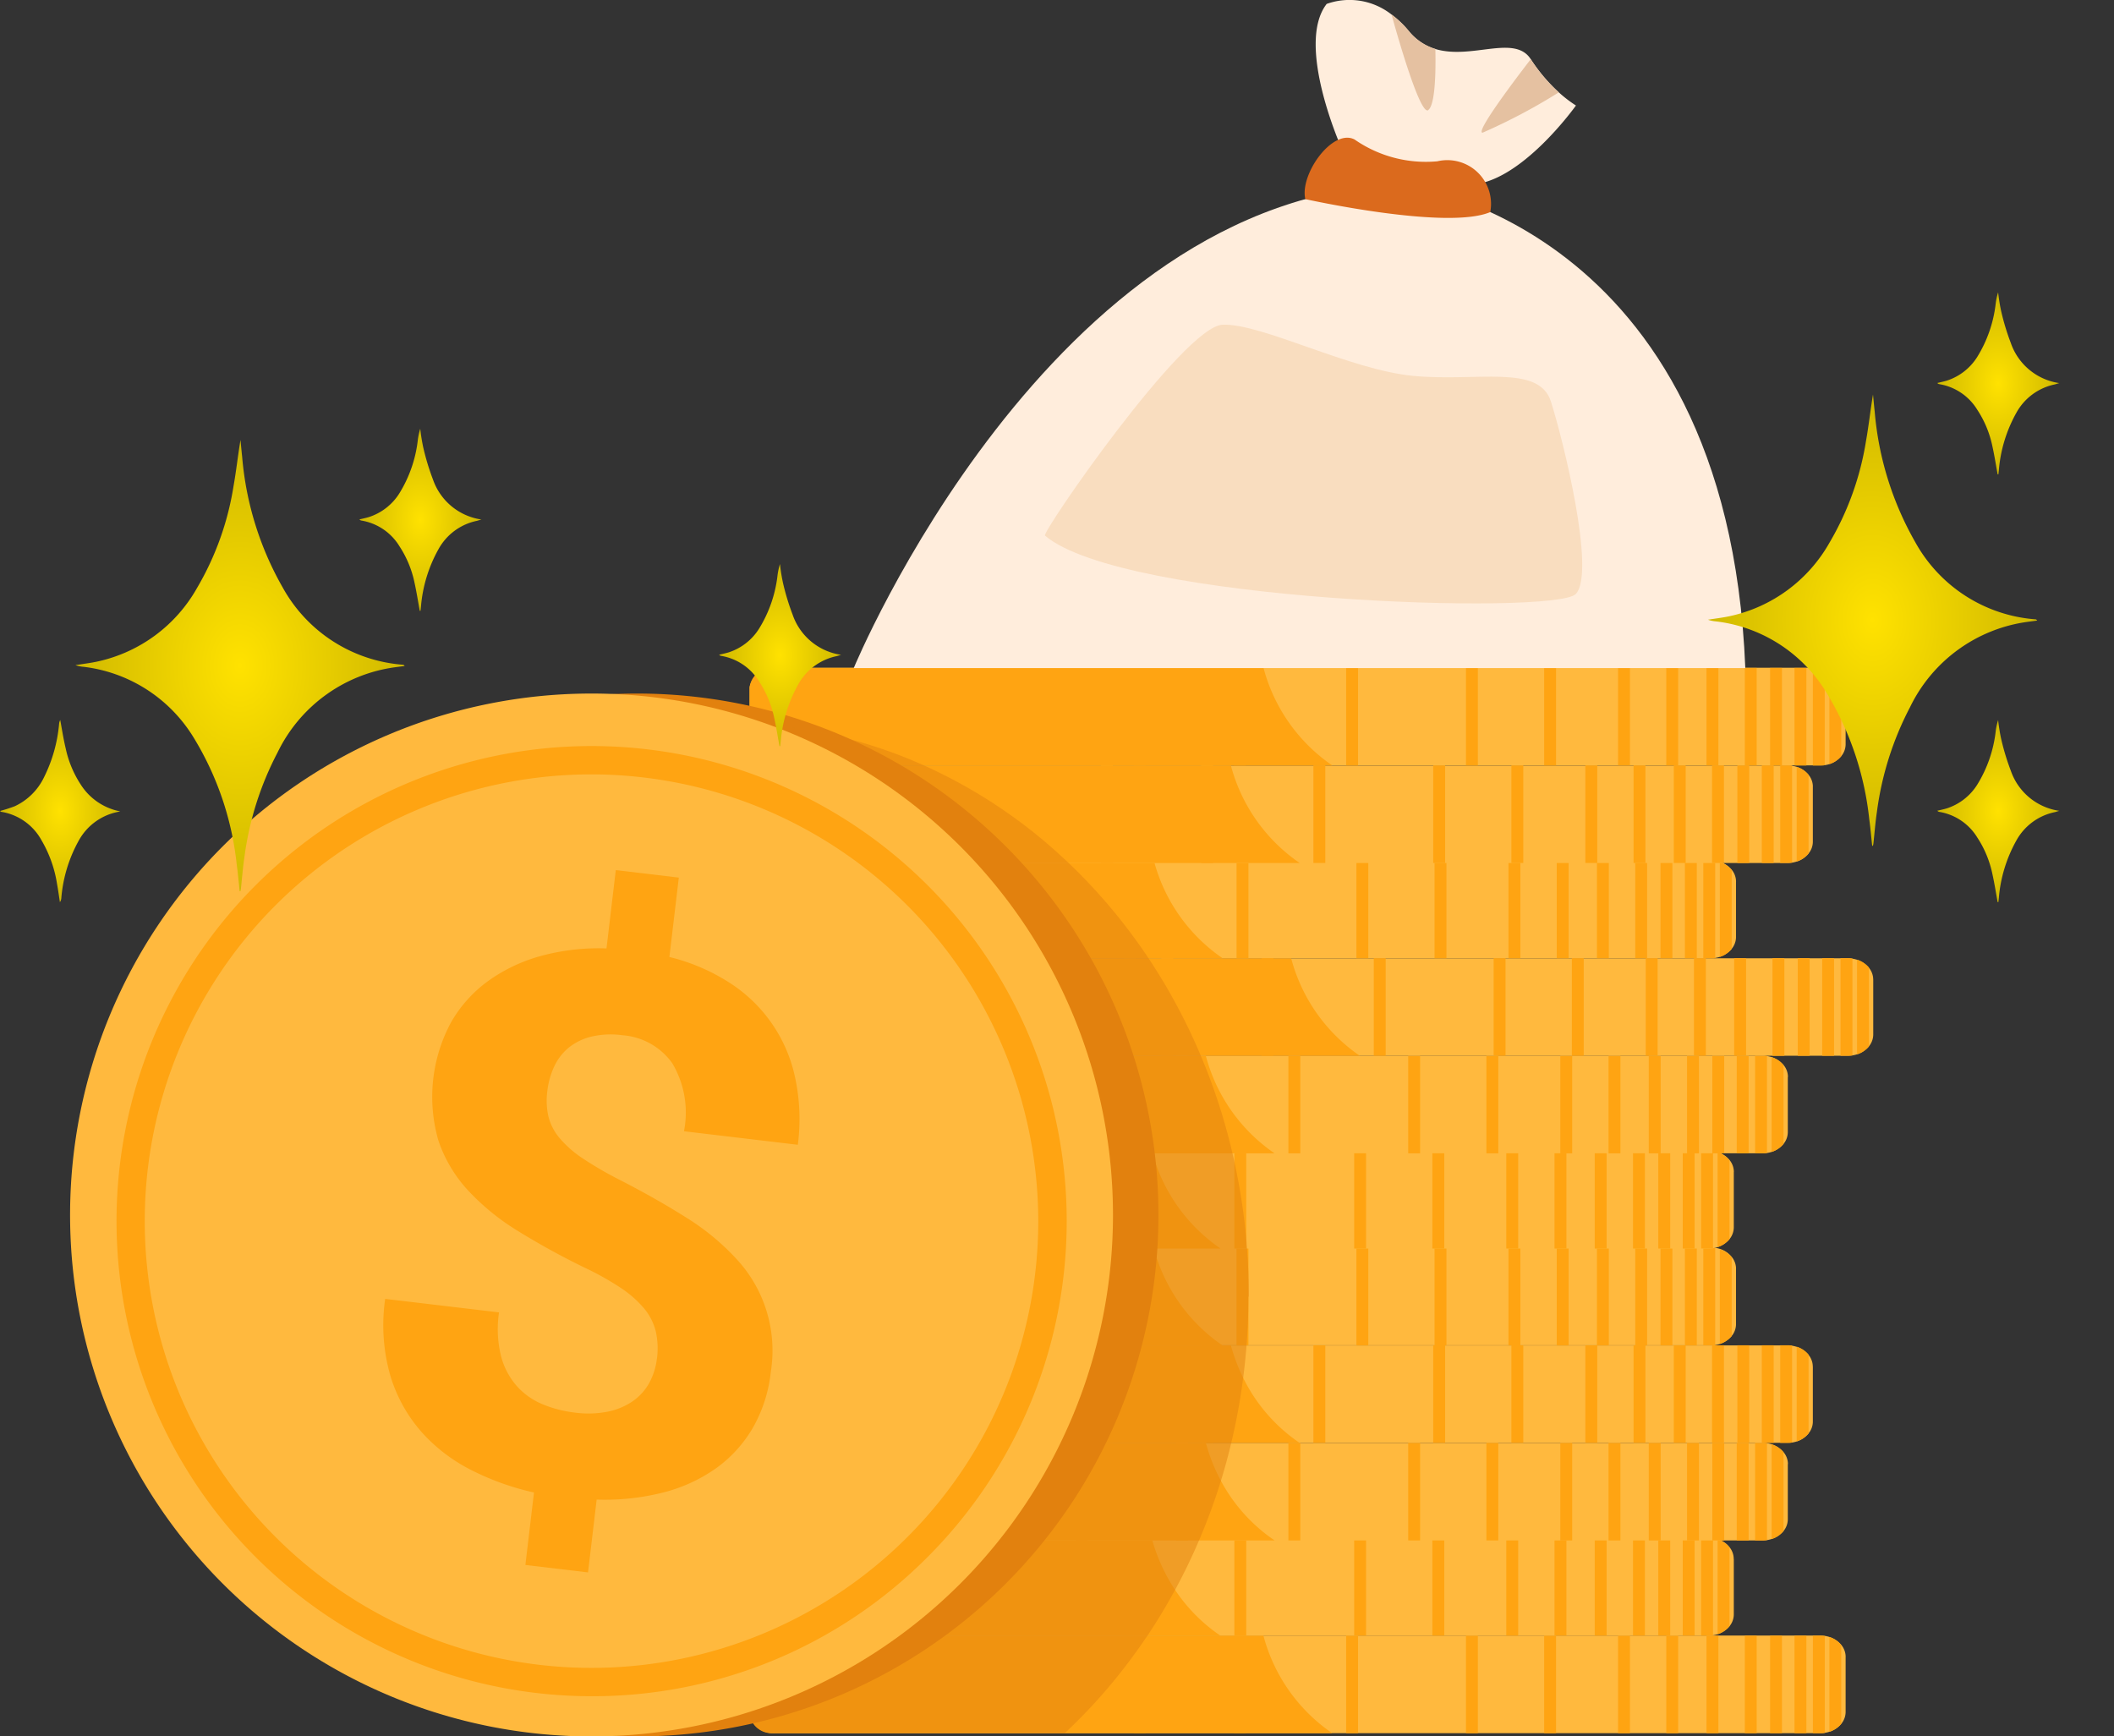 <svg xmlns="http://www.w3.org/2000/svg" xmlns:xlink="http://www.w3.org/1999/xlink" width="77.376" height="63.556" viewBox="0 0 77.376 63.556">
  <rect x="0" y="0" width="77.376" height="63.556" fill="#333333" stroke="none"/>
  <defs>
    <radialGradient id="radial-gradient" cx="0.5" cy="0.5" r="0.829" gradientUnits="objectBoundingBox">
      <stop offset="0" stop-color="#ffe200"/>
      <stop offset="1" stop-color="#b29e00"/>
    </radialGradient>
    <clipPath id="clip-path">
      <rect id="Rectangle_88725" data-name="Rectangle 88725" width="22.348" height="36.943" fill="none"/>
    </clipPath>
    <clipPath id="clip-path-2">
      <rect id="Rectangle_88948" data-name="Rectangle 88948" width="17.622" height="17.325" fill="#ffe200"/>
    </clipPath>
    <clipPath id="clip-path-3">
      <rect id="Rectangle_88948-2" data-name="Rectangle 88948" width="17.622" height="17.325" fill="url(#radial-gradient)"/>
    </clipPath>
  </defs>
  <g id="Group_124843" data-name="Group 124843" transform="translate(2.564 0.001)">
    <path id="Path_136931" data-name="Path 136931" d="M1786.679,1341.713v2.017a.686.686,0,0,1-.159.434.924.924,0,0,1-.435.291.951.951,0,0,1-.169.04,1.035,1.035,0,0,1-.164.012H1747.49a.9.9,0,0,1-.917-.661.548.548,0,0,1-.009-.076v-2.1a.5.5,0,0,1,.009-.075.9.9,0,0,1,.917-.661h38.263a1.13,1.13,0,0,1,.164.011,1.071,1.071,0,0,1,.169.04.915.915,0,0,1,.435.292.686.686,0,0,1,.159.434" transform="translate(-1721.69 -1281.07)" fill="#ffb93e"/>
    <path id="Path_136932" data-name="Path 136932" d="M1767.888,1344.508h-20.5a.819.819,0,0,1-.8-.576.649.649,0,0,1-.022-.085.54.54,0,0,1-.009-.076v-2.1a.5.5,0,0,1,.009-.075.629.629,0,0,1,.022-.085.819.819,0,0,1,.8-.576h17.981a6.263,6.263,0,0,0,2.517,3.571" transform="translate(-1721.69 -1281.07)" fill="#ffa412"/>
    <rect id="Rectangle_88483" data-name="Rectangle 88483" width="0.435" height="3.572" transform="translate(59.897 59.868)" fill="#ffa412"/>
    <rect id="Rectangle_88484" data-name="Rectangle 88484" width="0.435" height="3.572" transform="translate(58.425 59.868)" fill="#ffa412"/>
    <rect id="Rectangle_88485" data-name="Rectangle 88485" width="0.435" height="3.572" transform="translate(56.66 59.868)" fill="#ffa412"/>
    <rect id="Rectangle_88486" data-name="Rectangle 88486" width="0.435" height="3.572" transform="translate(53.955 59.868)" fill="#ffa412"/>
    <rect id="Rectangle_88487" data-name="Rectangle 88487" width="0.435" height="3.572" transform="translate(51.093 59.868)" fill="#ffa412"/>
    <rect id="Rectangle_88488" data-name="Rectangle 88488" width="0.435" height="3.572" transform="translate(46.707 59.868)" fill="#ffa412"/>
    <rect id="Rectangle_88489" data-name="Rectangle 88489" width="0.435" height="3.572" transform="translate(42.599 59.868)" fill="#ffa412"/>
    <rect id="Rectangle_88490" data-name="Rectangle 88490" width="0.435" height="3.572" transform="translate(38.933 59.868)" fill="#ffa412"/>
    <rect id="Rectangle_88491" data-name="Rectangle 88491" width="0.435" height="3.572" transform="translate(61.299 59.868)" fill="#ffa412"/>
    <rect id="Rectangle_88492" data-name="Rectangle 88492" width="0.435" height="3.572" transform="translate(62.224 59.868)" fill="#ffa412"/>
    <rect id="Rectangle_88493" data-name="Rectangle 88493" width="0.435" height="3.572" transform="translate(63.118 59.868)" fill="#ffa412"/>
    <path id="Path_136933" data-name="Path 136933" d="M2080.768,1340.945v3.547a1.056,1.056,0,0,1-.163.013h-.272v-3.572h.272a1.071,1.071,0,0,1,.163.013" transform="translate(-2016.542 -1281.065)" fill="#ffa412"/>
    <path id="Path_136934" data-name="Path 136934" d="M2085.951,1341.673v2.885a.922.922,0,0,1-.434.291v-3.467a.921.921,0,0,1,.434.291" transform="translate(-2021.122 -1281.463)" fill="#ffa412"/>
    <path id="Path_136935" data-name="Path 136935" d="M1751.582,1311.075v2.017a.684.684,0,0,1-.158.433.922.922,0,0,1-.434.292,1.092,1.092,0,0,1-.171.04l-.08.009c-.027,0-.055,0-.082,0h-38.263a.9.9,0,0,1-.917-.662.542.542,0,0,1-.009-.075c0-.014,0-.028,0-.04v-2.017c0-.014,0-.027,0-.04a.521.521,0,0,1,.009-.075.9.9,0,0,1,.917-.662h38.263l.074,0,.026,0h0l.035,0,.024,0a.958.958,0,0,1,.171.04l.024.008.024.009.017.007.029.011.026.013.008,0,.016.008.044.024a.966.966,0,0,1,.109.074c.016.012.031.025.045.037a.826.826,0,0,1,.092.1.685.685,0,0,1,.158.435" transform="translate(-1690.686 -1254.002)" fill="#ffb93e"/>
    <path id="Path_136936" data-name="Path 136936" d="M1732.795,1313.87h-20.5a.82.82,0,0,1-.8-.578.653.653,0,0,1-.022-.085.526.526,0,0,1-.009-.075c0-.014,0-.028,0-.04v-2.017c0-.014,0-.027,0-.04a.506.506,0,0,1,.009-.075.643.643,0,0,1,.022-.085.819.819,0,0,1,.8-.578h17.98c.009.029.016.059.025.088a6.533,6.533,0,0,0,.833,1.81,6.109,6.109,0,0,0,1.66,1.675" transform="translate(-1690.687 -1254.002)" fill="#ffa412"/>
    <rect id="Rectangle_88494" data-name="Rectangle 88494" width="0.435" height="3.572" transform="translate(55.806 56.295)" fill="#ffa412"/>
    <rect id="Rectangle_88495" data-name="Rectangle 88495" width="0.435" height="3.572" transform="translate(54.334 56.295)" fill="#ffa412"/>
    <rect id="Rectangle_88496" data-name="Rectangle 88496" width="0.435" height="3.572" transform="translate(52.569 56.295)" fill="#ffa412"/>
    <rect id="Rectangle_88497" data-name="Rectangle 88497" width="0.435" height="3.572" transform="translate(49.863 56.295)" fill="#ffa412"/>
    <rect id="Rectangle_88498" data-name="Rectangle 88498" width="0.435" height="3.572" transform="translate(47.001 56.295)" fill="#ffa412"/>
    <rect id="Rectangle_88499" data-name="Rectangle 88499" width="0.435" height="3.572" transform="translate(42.616 56.295)" fill="#ffa412"/>
    <rect id="Rectangle_88500" data-name="Rectangle 88500" width="0.435" height="3.572" transform="translate(38.508 56.295)" fill="#ffa412"/>
    <rect id="Rectangle_88501" data-name="Rectangle 88501" width="0.435" height="3.572" transform="translate(34.841 56.295)" fill="#ffa412"/>
    <rect id="Rectangle_88502" data-name="Rectangle 88502" width="0.435" height="3.572" transform="translate(57.207 56.295)" fill="#ffa412"/>
    <rect id="Rectangle_88503" data-name="Rectangle 88503" width="0.435" height="3.572" transform="translate(58.133 56.295)" fill="#ffa412"/>
    <rect id="Rectangle_88504" data-name="Rectangle 88504" width="0.435" height="3.572" transform="translate(59.027 56.295)" fill="#ffa412"/>
    <path id="Path_136937" data-name="Path 136937" d="M2045.681,1310.308v3.547a1.057,1.057,0,0,1-.163.013h-.272V1310.3h.272a1.057,1.057,0,0,1,.163.012" transform="translate(-1985.546 -1254.001)" fill="#ffa412"/>
    <path id="Path_136938" data-name="Path 136938" d="M2050.865,1311.036v2.885a.918.918,0,0,1-.434.291v-3.467a.921.921,0,0,1,.434.291" transform="translate(-1990.127 -1254.398)" fill="#ffa412"/>
    <path id="Path_136939" data-name="Path 136939" d="M1768.54,1281.188v2.017a.684.684,0,0,1-.158.434.932.932,0,0,1-.434.291.967.967,0,0,1-.17.04.992.992,0,0,1-.163.013h-38.262a1.063,1.063,0,0,1-.427-.088.793.793,0,0,1-.494-.615.16.16,0,0,1,0-.035c0-.013,0-.026,0-.04v-2.017c0-.013,0-.026,0-.04a.52.52,0,0,1,.009-.075.9.9,0,0,1,.917-.663h38.262a1.148,1.148,0,0,1,.163.013,1.076,1.076,0,0,1,.17.04.924.924,0,0,1,.434.292.685.685,0,0,1,.158.433" transform="translate(-1705.667 -1227.6)" fill="#ffb93e"/>
    <path id="Path_136940" data-name="Path 136940" d="M1749.752,1283.981h-20.5a.859.859,0,0,1-.381-.088.779.779,0,0,1-.441-.615.151.151,0,0,1,0-.035c0-.013,0-.026,0-.04v-2.017c0-.012,0-.026,0-.04a.526.526,0,0,1,.009-.075.634.634,0,0,1,.022-.085.82.82,0,0,1,.795-.578h17.982a6.588,6.588,0,0,0,.555,1.395,6.116,6.116,0,0,0,1.836,2.09l.126.088" transform="translate(-1705.667 -1227.599)" fill="#ffa412"/>
    <rect id="Rectangle_88505" data-name="Rectangle 88505" width="0.435" height="3.572" transform="translate(57.784 52.81)" fill="#ffa412"/>
    <rect id="Rectangle_88506" data-name="Rectangle 88506" width="0.435" height="3.572" transform="translate(56.311 52.81)" fill="#ffa412"/>
    <rect id="Rectangle_88507" data-name="Rectangle 88507" width="0.435" height="3.572" transform="translate(54.546 52.81)" fill="#ffa412"/>
    <rect id="Rectangle_88508" data-name="Rectangle 88508" width="0.435" height="3.572" transform="translate(51.841 52.81)" fill="#ffa412"/>
    <rect id="Rectangle_88509" data-name="Rectangle 88509" width="0.435" height="3.572" transform="translate(48.979 52.81)" fill="#ffa412"/>
    <rect id="Rectangle_88510" data-name="Rectangle 88510" width="0.435" height="3.572" transform="translate(44.593 52.81)" fill="#ffa412"/>
    <rect id="Rectangle_88511" data-name="Rectangle 88511" width="0.435" height="3.572" transform="translate(40.485 52.81)" fill="#ffa412"/>
    <rect id="Rectangle_88512" data-name="Rectangle 88512" width="0.435" height="3.572" transform="translate(36.819 52.81)" fill="#ffa412"/>
    <rect id="Rectangle_88513" data-name="Rectangle 88513" width="0.435" height="3.572" transform="translate(59.185 52.81)" fill="#ffa412"/>
    <rect id="Rectangle_88514" data-name="Rectangle 88514" width="0.435" height="3.572" transform="translate(60.11 52.81)" fill="#ffa412"/>
    <rect id="Rectangle_88515" data-name="Rectangle 88515" width="0.435" height="3.572" transform="translate(61.004 52.81)" fill="#ffa412"/>
    <path id="Path_136941" data-name="Path 136941" d="M2062.636,1280.427v3.547a1.054,1.054,0,0,1-.163.012h-.272v-3.572h.272a1.054,1.054,0,0,1,.163.012" transform="translate(-2000.526 -1227.604)" fill="#ffa412"/>
    <path id="Path_136942" data-name="Path 136942" d="M2067.82,1281.155v2.886a.923.923,0,0,1-.435.291v-3.467a.921.921,0,0,1,.435.291" transform="translate(-2005.104 -1228.001)" fill="#ffa412"/>
    <path id="Path_136943" data-name="Path 136943" d="M1776.4,1250.559v2.017a.678.678,0,0,1-.159.433.763.763,0,0,1-.088.093.922.922,0,0,1-.346.2,1.061,1.061,0,0,1-.17.04l-.08.009-.083,0h-38.262a.9.9,0,0,1-.917-.661.5.5,0,0,1-.009-.075c0-.014,0-.028,0-.04v-2.017c0-.014,0-.027,0-.04a.64.64,0,0,1,.007-.07.873.873,0,0,1,.808-.663,1.094,1.094,0,0,1,.11,0h38.262a.98.98,0,0,1,.163.012.956.956,0,0,1,.17.04.912.912,0,0,1,.433.29.68.68,0,0,1,.159.434" transform="translate(-1712.611 -1200.542)" fill="#ffb93e"/>
    <path id="Path_136944" data-name="Path 136944" d="M1757.613,1253.353h-20.5a.819.819,0,0,1-.794-.576.635.635,0,0,1-.022-.085.5.5,0,0,1-.009-.075c0-.014,0-.028,0-.04v-2.017c0-.014,0-.027,0-.04a.64.64,0,0,1,.007-.07.811.811,0,0,1,.72-.663.872.872,0,0,1,.1,0H1755.1a.008.008,0,0,0,0,0,6.692,6.692,0,0,0,.453,1.193,6.133,6.133,0,0,0,2.062,2.373" transform="translate(-1712.611 -1200.542)" fill="#ffa412"/>
    <rect id="Rectangle_88516" data-name="Rectangle 88516" width="0.435" height="3.572" transform="translate(58.7 49.239)" fill="#ffa412"/>
    <rect id="Rectangle_88517" data-name="Rectangle 88517" width="0.435" height="3.572" transform="translate(57.227 49.239)" fill="#ffa412"/>
    <rect id="Rectangle_88518" data-name="Rectangle 88518" width="0.435" height="3.572" transform="translate(55.463 49.239)" fill="#ffa412"/>
    <rect id="Rectangle_88519" data-name="Rectangle 88519" width="0.435" height="3.572" transform="translate(52.756 49.239)" fill="#ffa412"/>
    <rect id="Rectangle_88520" data-name="Rectangle 88520" width="0.435" height="3.572" transform="translate(49.895 49.239)" fill="#ffa412"/>
    <rect id="Rectangle_88521" data-name="Rectangle 88521" width="0.435" height="3.572" transform="translate(45.509 49.239)" fill="#ffa412"/>
    <rect id="Rectangle_88522" data-name="Rectangle 88522" width="0.435" height="3.572" transform="translate(41.402 49.239)" fill="#ffa412"/>
    <rect id="Rectangle_88523" data-name="Rectangle 88523" width="0.435" height="3.572" transform="translate(37.734 49.239)" fill="#ffa412"/>
    <rect id="Rectangle_88524" data-name="Rectangle 88524" width="0.435" height="3.572" transform="translate(60.1 49.239)" fill="#ffa412"/>
    <rect id="Rectangle_88525" data-name="Rectangle 88525" width="0.435" height="3.572" transform="translate(61.027 49.239)" fill="#ffa412"/>
    <rect id="Rectangle_88526" data-name="Rectangle 88526" width="0.435" height="3.572" transform="translate(61.921 49.239)" fill="#ffa412"/>
    <path id="Path_136945" data-name="Path 136945" d="M2070.5,1249.79v3.547a1.117,1.117,0,0,1-.163.012h-.272v-3.572h.272a1.084,1.084,0,0,1,.163.012" transform="translate(-2007.47 -1200.539)" fill="#ffa412"/>
    <path id="Path_136946" data-name="Path 136946" d="M2075.681,1250.518v2.885a.923.923,0,0,1-.435.291v-3.467a.922.922,0,0,1,.435.291" transform="translate(-2012.048 -1200.936)" fill="#ffa412"/>
    <path id="Path_136947" data-name="Path 136947" d="M1752.281,1219.972v2.017a.686.686,0,0,1-.159.435.984.984,0,0,1-.6.33l-.054.008h-.007a.4.4,0,0,1-.053,0h-38.312a.9.9,0,0,1-.917-.661.483.483,0,0,1-.009-.076v-2.1c0-.01,0-.021,0-.033a.839.839,0,0,1,.695-.68l.028-.006a1.147,1.147,0,0,1,.2-.018h38.263l.083,0c.012,0,.025,0,.036,0h0l.044.005a1.057,1.057,0,0,1,.169.04.913.913,0,0,1,.435.292.687.687,0,0,1,.159.433" transform="translate(-1691.304 -1173.523)" fill="#ffb93e"/>
    <path id="Path_136948" data-name="Path 136948" d="M1733.49,1222.767h-20.5a.819.819,0,0,1-.8-.577.648.648,0,0,1-.022-.085.546.546,0,0,1-.009-.076v-2.1a.23.23,0,0,0,0-.033.8.8,0,0,1,.642-.685l.035-.008a.932.932,0,0,1,.146-.011h17.981l.008.025a6.253,6.253,0,0,0,2.5,3.541l.008.005" transform="translate(-1691.302 -1173.523)" fill="#ffa412"/>
    <rect id="Rectangle_88527" data-name="Rectangle 88527" width="0.435" height="3.572" transform="translate(55.887 45.672)" fill="#ffa412"/>
    <rect id="Rectangle_88528" data-name="Rectangle 88528" width="0.435" height="3.572" transform="translate(54.415 45.672)" fill="#ffa412"/>
    <rect id="Rectangle_88529" data-name="Rectangle 88529" width="0.435" height="3.572" transform="translate(52.649 45.672)" fill="#ffa412"/>
    <rect id="Rectangle_88530" data-name="Rectangle 88530" width="0.435" height="3.572" transform="translate(49.943 45.672)" fill="#ffa412"/>
    <rect id="Rectangle_88531" data-name="Rectangle 88531" width="0.435" height="3.572" transform="translate(47.083 45.672)" fill="#ffa412"/>
    <rect id="Rectangle_88532" data-name="Rectangle 88532" width="0.435" height="3.572" transform="translate(42.696 45.672)" fill="#ffa412"/>
    <rect id="Rectangle_88533" data-name="Rectangle 88533" width="0.435" height="3.572" transform="translate(38.588 45.672)" fill="#ffa412"/>
    <rect id="Rectangle_88534" data-name="Rectangle 88534" width="0.435" height="3.572" transform="translate(34.921 45.672)" fill="#ffa412"/>
    <rect id="Rectangle_88535" data-name="Rectangle 88535" width="0.435" height="3.572" transform="translate(57.288 45.672)" fill="#ffa412"/>
    <rect id="Rectangle_88536" data-name="Rectangle 88536" width="0.435" height="3.572" transform="translate(58.213 45.672)" fill="#ffa412"/>
    <rect id="Rectangle_88537" data-name="Rectangle 88537" width="0.435" height="3.572" transform="translate(59.107 45.672)" fill="#ffa412"/>
    <path id="Path_136949" data-name="Path 136949" d="M2046.372,1219.2v3.547a1.1,1.1,0,0,1-.163.012h-.272v-3.572h.272a1.086,1.086,0,0,1,.163.012" transform="translate(-1986.157 -1173.518)" fill="#ffa412"/>
    <path id="Path_136950" data-name="Path 136950" d="M2051.554,1219.93v2.885a.922.922,0,0,1-.435.291v-3.467a.921.921,0,0,1,.435.291" transform="translate(-1990.734 -1173.914)" fill="#ffa412"/>
    <path id="Path_136951" data-name="Path 136951" d="M1751.582,1189.55v2.017a.689.689,0,0,1-.158.434.928.928,0,0,1-.434.291,1.222,1.222,0,0,1-.133.034h0l-.036.006a1.147,1.147,0,0,1-.162.013h-38.263a.951.951,0,0,1-.12-.008.286.286,0,0,1-.045-.006.86.86,0,0,1-.752-.657.613.613,0,0,1-.007-.066c0-.014,0-.026,0-.04v-2.017c0-.014,0-.026,0-.04a.52.52,0,0,1,.009-.075.9.9,0,0,1,.917-.662h38.263l.074,0h.03l.035,0,.024,0a1.12,1.12,0,0,1,.171.04l.024.008a.213.213,0,0,0,.024.009l.017.007.029.011h0a.128.128,0,0,0,.021.01.957.957,0,0,1,.179.11l.045.038c.014.013.027.025.04.039l.017.019c.013.012.024.026.035.039a.687.687,0,0,1,.158.435" transform="translate(-1690.686 -1146.646)" fill="#ffb93e"/>
    <path id="Path_136952" data-name="Path 136952" d="M1732.795,1192.344h-20.547a.45.45,0,0,1-.052-.005.807.807,0,0,1-.718-.665c0-.022-.006-.044-.008-.066s0-.026,0-.04v-2.017c0-.014,0-.026,0-.04a.5.5,0,0,1,.009-.075.642.642,0,0,1,.022-.085.819.819,0,0,1,.8-.578h17.98c.009.029.016.059.025.088a6.26,6.26,0,0,0,2.457,3.46c.013.007.024.016.036.025" transform="translate(-1690.687 -1146.646)" fill="#ffa412"/>
    <rect id="Rectangle_88538" data-name="Rectangle 88538" width="0.435" height="3.572" transform="translate(55.806 42.126)" fill="#ffa412"/>
    <rect id="Rectangle_88539" data-name="Rectangle 88539" width="0.435" height="3.572" transform="translate(54.334 42.126)" fill="#ffa412"/>
    <rect id="Rectangle_88540" data-name="Rectangle 88540" width="0.435" height="3.572" transform="translate(52.569 42.126)" fill="#ffa412"/>
    <rect id="Rectangle_88541" data-name="Rectangle 88541" width="0.435" height="3.572" transform="translate(49.863 42.126)" fill="#ffa412"/>
    <rect id="Rectangle_88542" data-name="Rectangle 88542" width="0.435" height="3.572" transform="translate(47.001 42.126)" fill="#ffa412"/>
    <rect id="Rectangle_88543" data-name="Rectangle 88543" width="0.435" height="3.572" transform="translate(42.616 42.126)" fill="#ffa412"/>
    <rect id="Rectangle_88544" data-name="Rectangle 88544" width="0.435" height="3.572" transform="translate(38.508 42.126)" fill="#ffa412"/>
    <rect id="Rectangle_88545" data-name="Rectangle 88545" width="0.435" height="3.572" transform="translate(34.841 42.126)" fill="#ffa412"/>
    <rect id="Rectangle_88546" data-name="Rectangle 88546" width="0.435" height="3.572" transform="translate(57.207 42.126)" fill="#ffa412"/>
    <rect id="Rectangle_88547" data-name="Rectangle 88547" width="0.435" height="3.572" transform="translate(58.133 42.126)" fill="#ffa412"/>
    <rect id="Rectangle_88548" data-name="Rectangle 88548" width="0.435" height="3.572" transform="translate(59.027 42.126)" fill="#ffa412"/>
    <path id="Path_136953" data-name="Path 136953" d="M2045.681,1188.786v3.547a1.072,1.072,0,0,1-.163.012h-.272v-3.572h.272a1.057,1.057,0,0,1,.163.013" transform="translate(-1985.546 -1146.648)" fill="#ffa412"/>
    <path id="Path_136954" data-name="Path 136954" d="M2050.865,1189.513v2.885a.915.915,0,0,1-.434.291v-3.467a.919.919,0,0,1,.434.291" transform="translate(-1990.127 -1147.044)" fill="#ffa412"/>
    <path id="Path_136955" data-name="Path 136955" d="M1768.54,1159.673v2.017a.685.685,0,0,1-.158.433.925.925,0,0,1-.434.292,1,1,0,0,1-.17.039c-.026,0-.054.007-.08.01l-.083,0h-38.262a1.061,1.061,0,0,1-.427-.088.793.793,0,0,1-.494-.615.162.162,0,0,1,0-.035c0-.013,0-.026,0-.039v-2.017c0-.014,0-.027,0-.04a.5.5,0,0,1,.009-.075.9.9,0,0,1,.917-.662h38.262a.979.979,0,0,1,.163.013.956.956,0,0,1,.17.04.933.933,0,0,1,.434.291.685.685,0,0,1,.158.435" transform="translate(-1705.667 -1120.253)" fill="#ffb93e"/>
    <path id="Path_136956" data-name="Path 136956" d="M1749.752,1162.466h-20.5a.859.859,0,0,1-.381-.088.779.779,0,0,1-.441-.615.148.148,0,0,1,0-.035c0-.013,0-.026,0-.039v-2.017c0-.014,0-.027,0-.04a.5.5,0,0,1,.009-.075.672.672,0,0,1,.022-.085.819.819,0,0,1,.795-.578h17.982a6.262,6.262,0,0,0,2.39,3.484l.126.088" transform="translate(-1705.667 -1120.253)" fill="#ffa412"/>
    <rect id="Rectangle_88549" data-name="Rectangle 88549" width="0.435" height="3.572" transform="translate(57.784 38.641)" fill="#ffa412"/>
    <rect id="Rectangle_88550" data-name="Rectangle 88550" width="0.435" height="3.572" transform="translate(56.311 38.641)" fill="#ffa412"/>
    <rect id="Rectangle_88551" data-name="Rectangle 88551" width="0.435" height="3.572" transform="translate(54.546 38.641)" fill="#ffa412"/>
    <rect id="Rectangle_88552" data-name="Rectangle 88552" width="0.435" height="3.572" transform="translate(51.841 38.641)" fill="#ffa412"/>
    <rect id="Rectangle_88553" data-name="Rectangle 88553" width="0.435" height="3.572" transform="translate(48.979 38.641)" fill="#ffa412"/>
    <rect id="Rectangle_88554" data-name="Rectangle 88554" width="0.435" height="3.572" transform="translate(44.593 38.641)" fill="#ffa412"/>
    <rect id="Rectangle_88555" data-name="Rectangle 88555" width="0.435" height="3.572" transform="translate(40.485 38.641)" fill="#ffa412"/>
    <rect id="Rectangle_88556" data-name="Rectangle 88556" width="0.435" height="3.572" transform="translate(36.819 38.641)" fill="#ffa412"/>
    <rect id="Rectangle_88557" data-name="Rectangle 88557" width="0.435" height="3.572" transform="translate(59.185 38.641)" fill="#ffa412"/>
    <rect id="Rectangle_88558" data-name="Rectangle 88558" width="0.435" height="3.572" transform="translate(60.11 38.641)" fill="#ffa412"/>
    <rect id="Rectangle_88559" data-name="Rectangle 88559" width="0.435" height="3.572" transform="translate(61.004 38.641)" fill="#ffa412"/>
    <path id="Path_136957" data-name="Path 136957" d="M2062.636,1158.905v3.547a1.07,1.07,0,0,1-.163.012h-.272v-3.572h.272a1.054,1.054,0,0,1,.163.013" transform="translate(-2000.526 -1120.251)" fill="#ffa412"/>
    <path id="Path_136958" data-name="Path 136958" d="M2067.82,1159.634v2.885a.923.923,0,0,1-.435.291v-3.467a.923.923,0,0,1,.435.291" transform="translate(-2005.104 -1120.649)" fill="#ffa412"/>
    <path id="Path_136959" data-name="Path 136959" d="M1795.356,1129.033v2.017a.685.685,0,0,1-.158.433c-.014.016-.027.033-.042.048a.919.919,0,0,1-.392.244,1.063,1.063,0,0,1-.169.04,1.166,1.166,0,0,1-.164.013h-38.262a.9.9,0,0,1-.917-.662.471.471,0,0,1-.009-.075c0-.014,0-.026,0-.04v-2.017c0-.013,0-.026,0-.04a.856.856,0,0,1,.815-.733c.036,0,.073,0,.11,0h38.262a1,1,0,0,1,.164.013.989.989,0,0,1,.561.283c.015.015.029.031.042.048a.688.688,0,0,1,.158.434" transform="translate(-1729.356 -1093.186)" fill="#ffb93e"/>
    <path id="Path_136960" data-name="Path 136960" d="M1776.568,1131.828h-20.5a.819.819,0,0,1-.794-.578.688.688,0,0,1-.022-.085.5.5,0,0,1-.009-.075c0-.014,0-.026,0-.04v-2.017c0-.013,0-.026,0-.04a.654.654,0,0,1,.016-.1.813.813,0,0,1,.711-.629.9.9,0,0,1,.1,0h17.982s0,0,0,0a6.263,6.263,0,0,0,2.516,3.568" transform="translate(-1729.356 -1093.186)" fill="#ffa412"/>
    <rect id="Rectangle_88560" data-name="Rectangle 88560" width="0.435" height="3.572" transform="translate(60.91 35.07)" fill="#ffa412"/>
    <rect id="Rectangle_88561" data-name="Rectangle 88561" width="0.435" height="3.572" transform="translate(59.438 35.07)" fill="#ffa412"/>
    <rect id="Rectangle_88562" data-name="Rectangle 88562" width="0.435" height="3.572" transform="translate(57.673 35.07)" fill="#ffa412"/>
    <rect id="Rectangle_88563" data-name="Rectangle 88563" width="0.435" height="3.572" transform="translate(54.968 35.07)" fill="#ffa412"/>
    <rect id="Rectangle_88564" data-name="Rectangle 88564" width="0.435" height="3.572" transform="translate(52.106 35.07)" fill="#ffa412"/>
    <rect id="Rectangle_88565" data-name="Rectangle 88565" width="0.435" height="3.572" transform="translate(47.719 35.07)" fill="#ffa412"/>
    <rect id="Rectangle_88566" data-name="Rectangle 88566" width="0.435" height="3.572" transform="translate(43.612 35.07)" fill="#ffa412"/>
    <rect id="Rectangle_88567" data-name="Rectangle 88567" width="0.435" height="3.572" transform="translate(39.946 35.07)" fill="#ffa412"/>
    <rect id="Rectangle_88568" data-name="Rectangle 88568" width="0.435" height="3.572" transform="translate(62.312 35.07)" fill="#ffa412"/>
    <rect id="Rectangle_88569" data-name="Rectangle 88569" width="0.435" height="3.572" transform="translate(63.237 35.07)" fill="#ffa412"/>
    <rect id="Rectangle_88570" data-name="Rectangle 88570" width="0.435" height="3.572" transform="translate(64.131 35.07)" fill="#ffa412"/>
    <path id="Path_136961" data-name="Path 136961" d="M2089.456,1128.268v3.547a1.086,1.086,0,0,1-.163.012h-.272v-3.572h.272a1.055,1.055,0,0,1,.163.013" transform="translate(-2024.218 -1093.186)" fill="#ffa412"/>
    <path id="Path_136962" data-name="Path 136962" d="M2094.637,1129v2.885a.922.922,0,0,1-.435.291v-3.467a.92.92,0,0,1,.435.291" transform="translate(-2028.795 -1093.584)" fill="#ffa412"/>
    <path id="Path_136963" data-name="Path 136963" d="M1752.281,1098.448v2.017a.686.686,0,0,1-.159.433.913.913,0,0,1-.435.292,1.07,1.07,0,0,1-.169.04l-.054.006h0l-.027,0h-38.343a.9.9,0,0,1-.917-.661.452.452,0,0,1-.009-.075v-2.1a.477.477,0,0,1,.009-.076.9.9,0,0,1,.917-.661h38.318a.428.428,0,0,1,.043,0,.58.58,0,0,1,.066.007.972.972,0,0,1,.169.04c.023.008.044.015.065.024a.042.042,0,0,1,.014.006h0a.9.9,0,0,1,.354.26.687.687,0,0,1,.159.435" transform="translate(-1691.304 -1066.168)" fill="#ffb93e"/>
    <path id="Path_136964" data-name="Path 136964" d="M1733.49,1101.241h-20.5a.819.819,0,0,1-.8-.576.632.632,0,0,1-.022-.085.5.5,0,0,1-.009-.075v-2.1a.543.543,0,0,1,.009-.076.63.63,0,0,1,.022-.085.819.819,0,0,1,.8-.576h17.981c.008.026.015.054.024.083a6.247,6.247,0,0,0,2.486,3.484l.008,0" transform="translate(-1691.302 -1066.167)" fill="#ffa412"/>
    <rect id="Rectangle_88571" data-name="Rectangle 88571" width="0.435" height="3.572" transform="translate(55.887 31.502)" fill="#ffa412"/>
    <rect id="Rectangle_88572" data-name="Rectangle 88572" width="0.435" height="3.572" transform="translate(54.415 31.502)" fill="#ffa412"/>
    <rect id="Rectangle_88573" data-name="Rectangle 88573" width="0.435" height="3.572" transform="translate(52.649 31.502)" fill="#ffa412"/>
    <rect id="Rectangle_88574" data-name="Rectangle 88574" width="0.435" height="3.572" transform="translate(49.943 31.502)" fill="#ffa412"/>
    <rect id="Rectangle_88575" data-name="Rectangle 88575" width="0.435" height="3.572" transform="translate(47.083 31.502)" fill="#ffa412"/>
    <rect id="Rectangle_88576" data-name="Rectangle 88576" width="0.435" height="3.572" transform="translate(42.696 31.502)" fill="#ffa412"/>
    <rect id="Rectangle_88577" data-name="Rectangle 88577" width="0.435" height="3.572" transform="translate(38.588 31.502)" fill="#ffa412"/>
    <rect id="Rectangle_88578" data-name="Rectangle 88578" width="0.435" height="3.572" transform="translate(34.921 31.502)" fill="#ffa412"/>
    <rect id="Rectangle_88579" data-name="Rectangle 88579" width="0.435" height="3.572" transform="translate(57.288 31.502)" fill="#ffa412"/>
    <rect id="Rectangle_88580" data-name="Rectangle 88580" width="0.435" height="3.572" transform="translate(58.213 31.502)" fill="#ffa412"/>
    <rect id="Rectangle_88581" data-name="Rectangle 88581" width="0.435" height="3.572" transform="translate(59.107 31.502)" fill="#ffa412"/>
    <path id="Path_136965" data-name="Path 136965" d="M2046.372,1097.681v3.547a1.055,1.055,0,0,1-.163.012h-.272v-3.572h.272a1.07,1.07,0,0,1,.163.013" transform="translate(-1986.157 -1066.165)" fill="#ffa412"/>
    <path id="Path_136966" data-name="Path 136966" d="M2051.554,1098.409v2.885a.923.923,0,0,1-.435.291v-3.467a.923.923,0,0,1,.435.291" transform="translate(-1990.734 -1066.562)" fill="#ffa412"/>
    <path id="Path_136967" data-name="Path 136967" d="M1776.4,1068.518v2.017a.679.679,0,0,1-.159.433.917.917,0,0,1-.433.292,1.088,1.088,0,0,1-.17.04,1.149,1.149,0,0,1-.163.013h-38.262a1.068,1.068,0,0,1-.414-.083.809.809,0,0,1-.5-.574.3.3,0,0,1-.007-.05.249.249,0,0,1,0-.031c0-.014,0-.028,0-.04v-2.017c0-.014,0-.026,0-.04a.642.642,0,0,1,.007-.07.875.875,0,0,1,.808-.663,1.094,1.094,0,0,1,.11,0h38.262a.966.966,0,0,1,.1,0,.481.481,0,0,1,.06.008.966.966,0,0,1,.17.04.925.925,0,0,1,.433.29.681.681,0,0,1,.159.435" transform="translate(-1712.611 -1039.726)" fill="#ffb93e"/>
    <path id="Path_136968" data-name="Path 136968" d="M1757.613,1071.313h-20.5a.855.855,0,0,1-.368-.083.785.785,0,0,1-.447-.574.329.329,0,0,1-.007-.05.249.249,0,0,1,0-.031c0-.014,0-.027,0-.04v-2.017c0-.014,0-.026,0-.04a.641.641,0,0,1,.007-.07.811.811,0,0,1,.72-.663.872.872,0,0,1,.1,0H1755.1s0,0,0,0a6.269,6.269,0,0,0,2.4,3.485l.118.083" transform="translate(-1712.611 -1039.726)" fill="#ffa412"/>
    <rect id="Rectangle_88582" data-name="Rectangle 88582" width="0.435" height="3.572" transform="translate(58.7 28.014)" fill="#ffa412"/>
    <rect id="Rectangle_88583" data-name="Rectangle 88583" width="0.435" height="3.572" transform="translate(57.227 28.014)" fill="#ffa412"/>
    <rect id="Rectangle_88584" data-name="Rectangle 88584" width="0.435" height="3.572" transform="translate(55.463 28.014)" fill="#ffa412"/>
    <rect id="Rectangle_88585" data-name="Rectangle 88585" width="0.435" height="3.572" transform="translate(52.756 28.014)" fill="#ffa412"/>
    <rect id="Rectangle_88586" data-name="Rectangle 88586" width="0.435" height="3.572" transform="translate(49.895 28.014)" fill="#ffa412"/>
    <rect id="Rectangle_88587" data-name="Rectangle 88587" width="0.435" height="3.572" transform="translate(45.509 28.014)" fill="#ffa412"/>
    <rect id="Rectangle_88588" data-name="Rectangle 88588" width="0.435" height="3.572" transform="translate(41.402 28.014)" fill="#ffa412"/>
    <rect id="Rectangle_88589" data-name="Rectangle 88589" width="0.435" height="3.572" transform="translate(37.734 28.014)" fill="#ffa412"/>
    <rect id="Rectangle_88590" data-name="Rectangle 88590" width="0.435" height="3.572" transform="translate(60.1 28.014)" fill="#ffa412"/>
    <rect id="Rectangle_88591" data-name="Rectangle 88591" width="0.435" height="3.572" transform="translate(61.027 28.014)" fill="#ffa412"/>
    <rect id="Rectangle_88592" data-name="Rectangle 88592" width="0.435" height="3.572" transform="translate(61.921 28.014)" fill="#ffa412"/>
    <path id="Path_136969" data-name="Path 136969" d="M2070.5,1067.75v3.547a1.068,1.068,0,0,1-.163.012h-.272v-3.572h.272a1.068,1.068,0,0,1,.163.012" transform="translate(-2007.47 -1039.724)" fill="#ffa412"/>
    <path id="Path_136970" data-name="Path 136970" d="M2075.681,1068.479v2.885a.921.921,0,0,1-.435.291v-3.467a.923.923,0,0,1,.435.291" transform="translate(-2012.048 -1040.122)" fill="#ffa412"/>
    <path id="Path_136971" data-name="Path 136971" d="M1786.679,1037.932v2.017a.686.686,0,0,1-.159.433.761.761,0,0,1-.088.093.974.974,0,0,1-.516.238.43.43,0,0,1-.054.008h-.023c-.029,0-.057,0-.087,0H1747.49a.961.961,0,0,1-.917-.662.5.5,0,0,1-.009-.075v-2.1a.5.5,0,0,1,.009-.075.9.9,0,0,1,.917-.662h38.263a1.035,1.035,0,0,1,.164.012.973.973,0,0,1,.169.04.914.914,0,0,1,.435.291.686.686,0,0,1,.159.435" transform="translate(-1721.69 -1012.707)" fill="#ffb93e"/>
    <path id="Path_136972" data-name="Path 136972" d="M1767.888,1040.726h-20.5a.683.683,0,0,1-.09-.005.807.807,0,0,1-.728-.657.5.5,0,0,1-.009-.075v-2.1a.5.5,0,0,1,.009-.075.637.637,0,0,1,.022-.085.819.819,0,0,1,.8-.577h17.981a6.265,6.265,0,0,0,2.51,3.566l.007.005" transform="translate(-1721.69 -1012.707)" fill="#ffa412"/>
    <rect id="Rectangle_88593" data-name="Rectangle 88593" width="0.435" height="3.572" transform="translate(59.897 24.446)" fill="#ffa412"/>
    <rect id="Rectangle_88594" data-name="Rectangle 88594" width="0.435" height="3.572" transform="translate(58.425 24.446)" fill="#ffa412"/>
    <rect id="Rectangle_88595" data-name="Rectangle 88595" width="0.435" height="3.572" transform="translate(56.66 24.446)" fill="#ffa412"/>
    <rect id="Rectangle_88596" data-name="Rectangle 88596" width="0.435" height="3.572" transform="translate(53.955 24.446)" fill="#ffa412"/>
    <rect id="Rectangle_88597" data-name="Rectangle 88597" width="0.435" height="3.572" transform="translate(51.093 24.446)" fill="#ffa412"/>
    <rect id="Rectangle_88598" data-name="Rectangle 88598" width="0.435" height="3.572" transform="translate(46.707 24.446)" fill="#ffa412"/>
    <rect id="Rectangle_88599" data-name="Rectangle 88599" width="0.435" height="3.572" transform="translate(42.6 24.446)" fill="#ffa412"/>
    <rect id="Rectangle_88600" data-name="Rectangle 88600" width="0.435" height="3.572" transform="translate(38.933 24.446)" fill="#ffa412"/>
    <rect id="Rectangle_88601" data-name="Rectangle 88601" width="0.435" height="3.572" transform="translate(61.299 24.446)" fill="#ffa412"/>
    <rect id="Rectangle_88602" data-name="Rectangle 88602" width="0.435" height="3.572" transform="translate(62.224 24.446)" fill="#ffa412"/>
    <rect id="Rectangle_88603" data-name="Rectangle 88603" width="0.435" height="3.572" transform="translate(63.118 24.446)" fill="#ffa412"/>
    <path id="Path_136973" data-name="Path 136973" d="M2080.769,1037.163v3.547a1.064,1.064,0,0,1-.164.013h-.271v-3.572h.271a1.079,1.079,0,0,1,.164.012" transform="translate(-2016.544 -1012.704)" fill="#ffa412"/>
    <path id="Path_136974" data-name="Path 136974" d="M2085.951,1037.891v2.885a.918.918,0,0,1-.434.291V1037.6a.923.923,0,0,1,.434.291" transform="translate(-2021.122 -1013.1)" fill="#ffa412"/>
    <path id="Path_137019" data-name="Path 137019" d="M1547.513,1064.268a19.086,19.086,0,1,1,19.086,19.086,19.086,19.086,0,0,1-19.086-19.086" transform="translate(-1545.848 -1019.798)" fill="#e2810e"/>
    <g id="Group_124360" data-name="Group 124360" transform="translate(20.782 26.496)" opacity="0.5">
      <g id="Group_124359" data-name="Group 124359">
        <g id="Group_124358" data-name="Group 124358" clip-path="url(#clip-path)">
          <path id="Path_137020" data-name="Path 137020" d="M1733.816,1075.686q0,.9-.068,1.78v.005q-.047.6-.124,1.193a22.213,22.213,0,0,1-.436,2.373q-.167.708-.38,1.395a22.023,22.023,0,0,1-.763,2.09c-.011.029-.024.059-.038.088-.264.62-.557,1.225-.875,1.809s-.65,1.136-1.011,1.675c-.022.035-.046.069-.07.1q-.21.313-.435.617a20.2,20.2,0,0,1-2.518,2.85h-10.713a.82.82,0,0,1-.8-.576.667.667,0,0,1-.022-.085.528.528,0,0,1-.009-.077v-2.1a.491.491,0,0,1,.009-.075.673.673,0,0,1,.022-.085.82.82,0,0,1,.8-.576H1712.3a.82.82,0,0,1-.8-.578.722.722,0,0,1-.022-.085.545.545,0,0,1-.009-.075c0-.014,0-.028,0-.04V1085.3c0-.014,0-.027,0-.04a.521.521,0,0,1,.009-.075.724.724,0,0,1,.022-.085.819.819,0,0,1,.8-.578h1.6a.78.78,0,0,1-.441-.615.158.158,0,0,1,0-.035c0-.013,0-.026,0-.04v-2.017c0-.013,0-.026,0-.04a.527.527,0,0,1,.009-.075.679.679,0,0,1,.022-.085.82.82,0,0,1,.794-.578h.917a.819.819,0,0,1-.794-.577.628.628,0,0,1-.022-.085.462.462,0,0,1-.009-.075c0-.014,0-.028,0-.04v-2.017c0-.014,0-.028,0-.04a.62.62,0,0,1,.007-.07.811.811,0,0,1,.72-.662h-2.715a.82.82,0,0,1-.8-.576.683.683,0,0,1-.022-.085.51.51,0,0,1-.009-.077v-2.1a.3.3,0,0,0,0-.033.676.676,0,1,0-.075-1.35.609.609,0,0,1-.007-.067c0-.014,0-.026,0-.04v-2.017c0-.014,0-.026,0-.04a.519.519,0,0,1,.009-.075.717.717,0,0,1,.022-.085.819.819,0,0,1,.8-.577h1.6a.78.78,0,0,1-.441-.615.155.155,0,0,1,0-.035c0-.013,0-.026,0-.039v-2.017c0-.014,0-.028,0-.04a.5.5,0,0,1,.009-.075.708.708,0,0,1,.022-.085.818.818,0,0,1,.794-.578h3.127a.818.818,0,0,1-.794-.578.669.669,0,0,1-.022-.085.515.515,0,0,1-.009-.075c0-.014,0-.026,0-.04v-2.017c0-.014,0-.026,0-.04a.7.7,0,0,1,.016-.1.813.813,0,0,1,.712-.629h-4.925a.82.82,0,0,1-.8-.576.674.674,0,0,1-.022-.085.474.474,0,0,1-.009-.075v-2.1a.509.509,0,0,1,.009-.076.661.661,0,0,1,.022-.085.82.82,0,0,1,.8-.577h2.444a.783.783,0,0,1-.447-.573.308.308,0,0,1-.008-.05.245.245,0,0,1,0-.031c0-.014,0-.028,0-.04v-2.017c0-.014,0-.026,0-.04a.623.623,0,0,1,.007-.07.811.811,0,0,1,.72-.662.847.847,0,0,1,.1-.005h1.108a.807.807,0,0,1-.728-.657.494.494,0,0,1-.009-.075v-.785a17.538,17.538,0,0,1,6.354,1.518l.011.005a18.835,18.835,0,0,1,5.2,3.485l.089.083a20.365,20.365,0,0,1,2.06,2.285c.149.192.293.386.435.582s.288.408.427.616l0,0q.251.38.491.774c.15.247.294.5.434.753a21.317,21.317,0,0,1,.989,2.041,22.052,22.052,0,0,1,1.139,3.484c.008.029.014.059.021.088.03.126.058.253.085.381a22.685,22.685,0,0,1,.436,2.929c0,.05.009.1.012.15,0,.009,0,.016,0,.025q.066.872.066,1.761" transform="translate(-1711.468 -1054.723)" fill="#e2810e"/>
        </g>
      </g>
    </g>
    <path id="Path_137021" data-name="Path 137021" d="M1533.233,1064.268a19.086,19.086,0,1,1,19.086,19.086,19.086,19.086,0,0,1-19.086-19.086" transform="translate(-1533.232 -1019.798)" fill="#ffb93e"/>
    <path id="Path_137022" data-name="Path 137022" d="M1565.172,1096.446a17.389,17.389,0,1,1,12.3-5.093,17.277,17.277,0,0,1-12.3,5.093m0-33.741a16.352,16.352,0,1,0,16.352,16.352,16.37,16.37,0,0,0-16.352-16.352" transform="translate(-1546.086 -1034.362)" fill="#ffa412"/>
    <path id="Path_137023" data-name="Path 137023" d="M1641.616,1118.553a2.865,2.865,0,0,0-.041-1.01,2.1,2.1,0,0,0-.427-.839,3.961,3.961,0,0,0-.854-.753,10.449,10.449,0,0,0-1.323-.741,27.418,27.418,0,0,1-2.443-1.343,8.658,8.658,0,0,1-1.827-1.487,5.093,5.093,0,0,1-1.079-1.812,5.747,5.747,0,0,1,.464-4.346,4.834,4.834,0,0,1,1.347-1.5,6.042,6.042,0,0,1,1.929-.919,8.046,8.046,0,0,1,2.409-.278l.34-2.866,2.307.274-.345,2.906a7.214,7.214,0,0,1,2.171.923,5.453,5.453,0,0,1,2.43,3.487,7.249,7.249,0,0,1,.1,2.463l-4.167-.495a3.535,3.535,0,0,0-.428-2.489,2.457,2.457,0,0,0-1.816-1.024,3.128,3.128,0,0,0-1.139.048,2.12,2.12,0,0,0-.83.4,1.968,1.968,0,0,0-.535.691,2.889,2.889,0,0,0-.254.907,2.653,2.653,0,0,0,.037.914,1.969,1.969,0,0,0,.409.8,3.969,3.969,0,0,0,.861.754,13.38,13.38,0,0,0,1.375.795q1.336.688,2.417,1.373a8.767,8.767,0,0,1,1.818,1.5,4.917,4.917,0,0,1,1.265,4.123,5.255,5.255,0,0,1-.662,2.067,4.779,4.779,0,0,1-1.353,1.483,5.832,5.832,0,0,1-1.94.884,8.69,8.69,0,0,1-2.421.256l-.316,2.665-2.293-.272.315-2.652a9.745,9.745,0,0,1-2.252-.8,6.176,6.176,0,0,1-1.845-1.394,5.525,5.525,0,0,1-1.158-2.073,6.725,6.725,0,0,1-.192-2.82l4.167.494a4.14,4.14,0,0,0,.078,1.619,2.678,2.678,0,0,0,.593,1.1,2.6,2.6,0,0,0,.953.656,4.45,4.45,0,0,0,1.142.292,3.713,3.713,0,0,0,1.21-.033,2.479,2.479,0,0,0,.915-.381,1.979,1.979,0,0,0,.606-.668,2.417,2.417,0,0,0,.282-.9" transform="translate(-1620.136 -1068.812)" fill="#ffa412"/>
    <path id="Path_137028" data-name="Path 137028" d="M1933.779,831.334s-2.028,2.854-3.886,2.894a13.579,13.579,0,0,1-4.687-1.323s-1.707-3.8-.549-5.292a2.486,2.486,0,0,1,2.375.39,3.643,3.643,0,0,1,.628.6,1.994,1.994,0,0,0,.976.661c1.327.4,2.9-.546,3.489.37a6.23,6.23,0,0,0,1.026,1.214,4.661,4.661,0,0,0,.628.483" transform="translate(-1878.662 -827.471)" fill="#ffeddc"/>
    <path id="Path_137029" data-name="Path 137029" d="M1779.246,903.129s7.166-17.364,20.065-17.695c0,0,11.907,1.323,12.568,17.695Z" transform="translate(-1750.562 -878.677)" fill="#ffeddc"/>
    <path id="Path_137030" data-name="Path 137030" d="M1920.838,872.956s5.17,1.15,6.766.474a1.6,1.6,0,0,0-1.937-1.859,4.57,4.57,0,0,1-3.032-.8c-.808-.411-2.012,1.28-1.8,2.184" transform="translate(-1875.622 -865.668)" fill="#db6a1d"/>
    <path id="Path_137031" data-name="Path 137031" d="M1949.42,835.545c-.331.248-1.346-3.5-1.346-3.5a3.632,3.632,0,0,1,.628.6,2,2,0,0,0,.976.662c0,.109.063,1.991-.258,2.232" transform="translate(-1899.705 -831.516)" fill="#e5c1a1"/>
    <path id="Path_137032" data-name="Path 137032" d="M1979.159,847.276a21.307,21.307,0,0,1-2.788,1.475c-.331,0,1.763-2.689,1.763-2.689a6.222,6.222,0,0,0,1.025,1.214" transform="translate(-1924.67 -843.895)" fill="#e5c1a1"/>
    <path id="Path_137033" data-name="Path 137033" d="M1839.269,937.109c-.133-.113,5.071-7.662,6.5-7.717s4.653,1.654,6.985,1.874,4.591-.441,5.032.937,1.654,6.264.91,7.046-16.57.3-19.431-2.14" transform="translate(-1803.584 -917.508)" fill="#f9ddbf"/>
    <g id="Group_125519" data-name="Group 125519" transform="translate(-2.564 15.691)">
      <g id="Group_124858" data-name="Group 124858" clip-path="url(#clip-path-2)">
        <path id="Path_137551" data-name="Path 137551" d="M41.192,21.661c-.035-.32-.061-.642-.106-.961a11.155,11.155,0,0,0-1.576-4.649,5.476,5.476,0,0,0-4.027-2.592,1.174,1.174,0,0,1-.3-.062c.259-.042.521-.072.777-.126a5.531,5.531,0,0,0,3.674-2.7,10.605,10.605,0,0,0,1.333-3.716c.1-.562.162-1.132.256-1.7.021.208.039.415.062.623a11.581,11.581,0,0,0,1.486,4.782,5.5,5.5,0,0,0,4.4,2.823c.019,0,.037.01.061.045l-.346.046a5.618,5.618,0,0,0-4.308,3.125,11.449,11.449,0,0,0-1.213,3.841c-.057.38-.085.765-.127,1.148a.772.772,0,0,1-.018.083l-.028,0" transform="translate(-32.421 -4.744)" fill="url(#radial-gradient)"/>
        <path id="Path_137552" data-name="Path 137552" d="M0,139.137a5.646,5.646,0,0,0,.54-.174,2.235,2.235,0,0,0,1.075-1.068,5.447,5.447,0,0,0,.548-1.945.344.344,0,0,1,.042-.143c.064.347.118.7.2,1.04a3.889,3.889,0,0,0,.543,1.311,2.2,2.2,0,0,0,1.453.993l-.154.034a2.1,2.1,0,0,0-1.363,1.033,5.186,5.186,0,0,0-.639,2.1.3.3,0,0,1-.052.156c-.035-.224-.065-.449-.106-.672a4.53,4.53,0,0,0-.567-1.592A2.051,2.051,0,0,0,.05,139.168c-.015,0-.028-.017-.05-.031" transform="translate(0 -125.145)" fill="url(#radial-gradient)"/>
        <path id="Path_137553" data-name="Path 137553" d="M169.744,6.661c-.063-.343-.117-.687-.192-1.027A3.855,3.855,0,0,0,169,4.3a2.016,2.016,0,0,0-1.4-.941c-.016,0-.03-.016-.069-.039.134-.033.245-.055.353-.088A2.066,2.066,0,0,0,169,2.36a4.722,4.722,0,0,0,.67-1.923A2.332,2.332,0,0,1,169.762,0a6.7,6.7,0,0,0,.108.676,8.725,8.725,0,0,0,.355,1.175A2.213,2.213,0,0,0,172,3.322c-.1.028-.133.042-.172.05a2.087,2.087,0,0,0-1.4,1.039,5.174,5.174,0,0,0-.64,2.1c-.006.051-.011.1-.017.153h-.027" transform="translate(-154.38 0.001)" fill="url(#radial-gradient)"/>
      </g>
    </g>
    <g id="Group_125520" data-name="Group 125520" transform="translate(57.189 14.029)">
      <g id="Group_124858-2" data-name="Group 124858" clip-path="url(#clip-path-3)">
        <path id="Path_137551-2" data-name="Path 137551" d="M41.192,21.661c-.035-.32-.061-.642-.106-.961a11.155,11.155,0,0,0-1.576-4.649,5.476,5.476,0,0,0-4.027-2.592,1.174,1.174,0,0,1-.3-.062c.259-.042.521-.072.777-.126a5.531,5.531,0,0,0,3.674-2.7,10.605,10.605,0,0,0,1.333-3.716c.1-.562.162-1.132.256-1.7.021.208.039.415.062.623a11.581,11.581,0,0,0,1.486,4.782,5.5,5.5,0,0,0,4.4,2.823c.019,0,.037.01.061.045l-.346.046a5.618,5.618,0,0,0-4.308,3.125,11.449,11.449,0,0,0-1.213,3.841c-.057.38-.085.765-.127,1.148a.772.772,0,0,1-.018.083l-.028,0" transform="translate(-32.421 -4.744)" fill="url(#radial-gradient)"/>
      </g>
    </g>
    <path id="Path_138055" data-name="Path 138055" d="M169.744,6.661c-.063-.343-.117-.687-.192-1.027A3.855,3.855,0,0,0,169,4.3a2.016,2.016,0,0,0-1.4-.941c-.016,0-.03-.016-.069-.039.134-.033.245-.055.353-.088A2.066,2.066,0,0,0,169,2.36a4.722,4.722,0,0,0,.67-1.923A2.332,2.332,0,0,1,169.762,0a6.7,6.7,0,0,0,.108.676,8.725,8.725,0,0,0,.355,1.175A2.213,2.213,0,0,0,172,3.322c-.1.028-.133.042-.172.05a2.087,2.087,0,0,0-1.4,1.039,5.174,5.174,0,0,0-.64,2.1c-.006.051-.011.1-.017.153h-.027" transform="translate(-99.191 10.699)" fill="url(#radial-gradient)"/>
    <path id="Path_138057" data-name="Path 138057" d="M169.744,6.661c-.063-.343-.117-.687-.192-1.027A3.855,3.855,0,0,0,169,4.3a2.016,2.016,0,0,0-1.4-.941c-.016,0-.03-.016-.069-.039.134-.033.245-.055.353-.088A2.066,2.066,0,0,0,169,2.36a4.722,4.722,0,0,0,.67-1.923A2.332,2.332,0,0,1,169.762,0a6.7,6.7,0,0,0,.108.676,8.725,8.725,0,0,0,.355,1.175A2.213,2.213,0,0,0,172,3.322c-.1.028-.133.042-.172.05a2.087,2.087,0,0,0-1.4,1.039,5.174,5.174,0,0,0-.64,2.1c-.006.051-.011.1-.017.153h-.027" transform="translate(-143.778 20.645)" fill="url(#radial-gradient)"/>
    <path id="Path_138056" data-name="Path 138056" d="M169.744,6.661c-.063-.343-.117-.687-.192-1.027A3.855,3.855,0,0,0,169,4.3a2.016,2.016,0,0,0-1.4-.941c-.016,0-.03-.016-.069-.039.134-.033.245-.055.353-.088A2.066,2.066,0,0,0,169,2.36a4.722,4.722,0,0,0,.67-1.923A2.332,2.332,0,0,1,169.762,0a6.7,6.7,0,0,0,.108.676,8.725,8.725,0,0,0,.355,1.175A2.213,2.213,0,0,0,172,3.322c-.1.028-.133.042-.172.05a2.087,2.087,0,0,0-1.4,1.039,5.174,5.174,0,0,0-.64,2.1c-.006.051-.011.1-.017.153h-.027" transform="translate(-99.191 26.355)" fill="url(#radial-gradient)"/>
  </g>
</svg>
